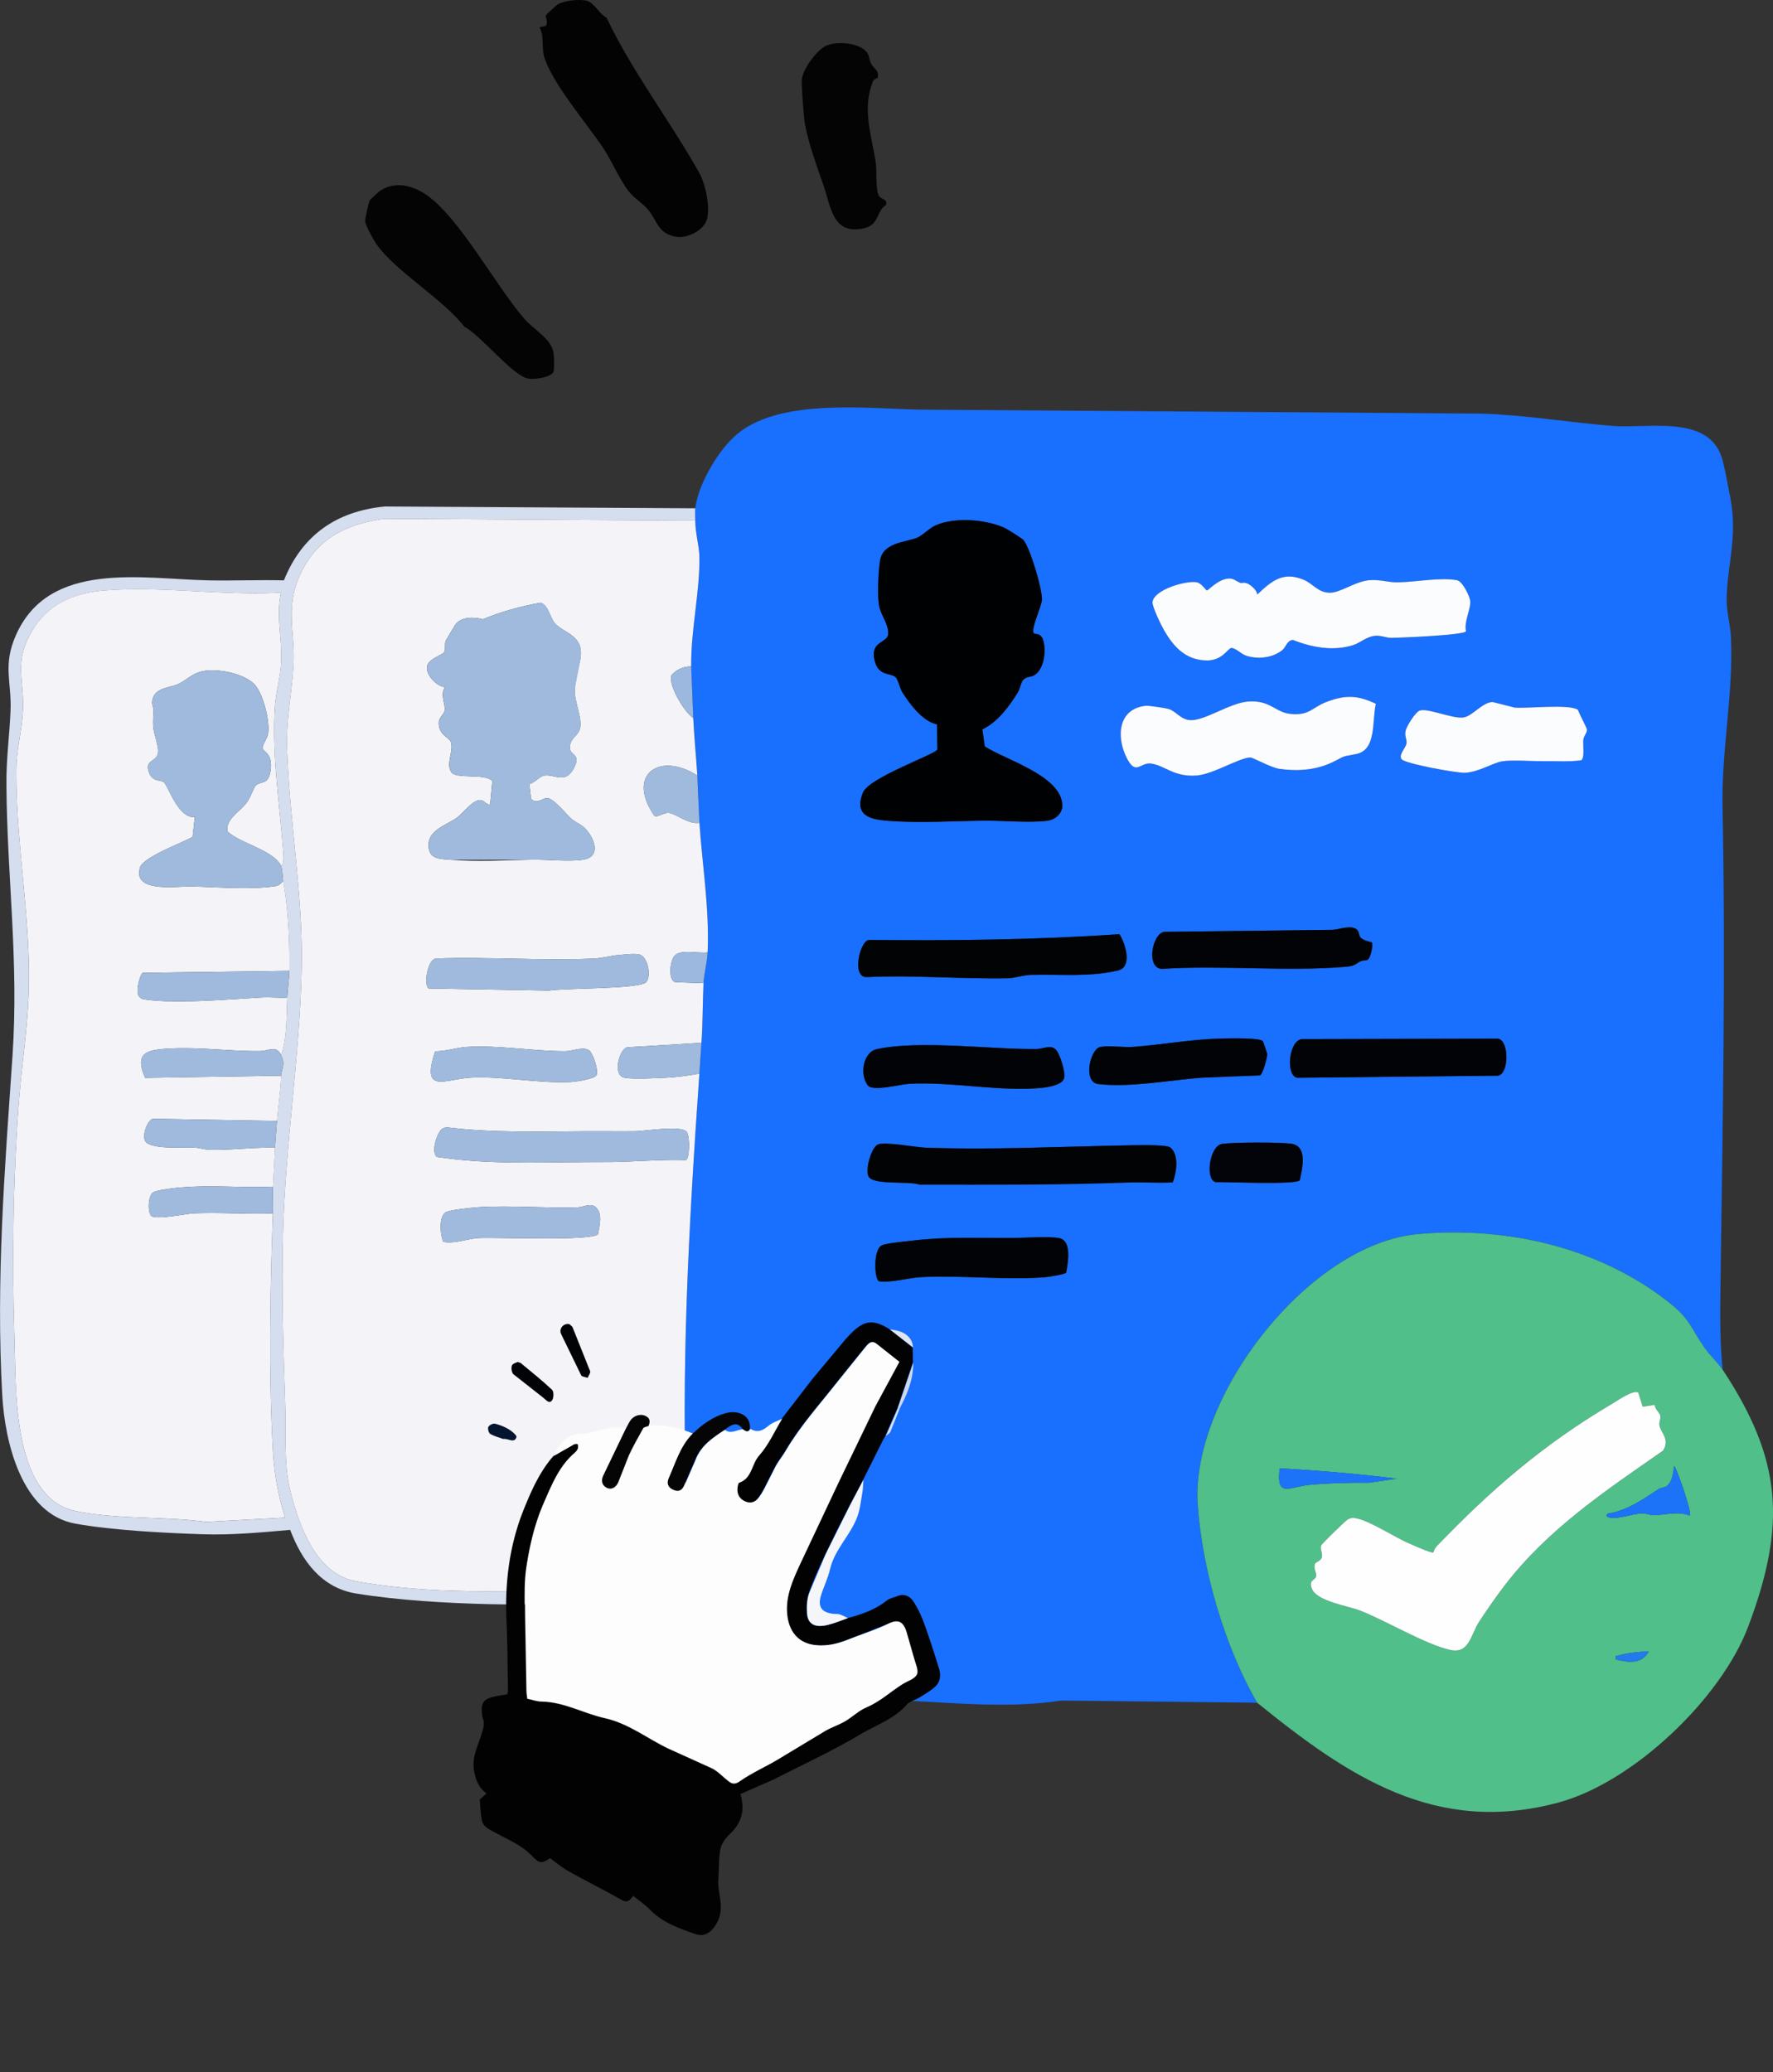 <svg xmlns="http://www.w3.org/2000/svg" width="184" height="215" fill="none"><rect width="100%" height="100%" fill="#333333" stroke="none"/><g clip-path="url(#A)"><path d="M178.774 142.114c-.466-.706-1.332-1.495-1.877-2.278-1.564-2.242-1.449-2.971-3.882-4.855-7.278-5.636-16.75-7.745-25.839-6.943-11.349 1-23.62 16.866-22.877 28.044.445 6.715 2.805 14.799 6.169 20.587l-20.331-.222c-5.393.819-10.772.262-16.157 0-4.597-.224-9.661-.12-14.203-1.122-4.043-.892-6.065-5.578-7.193-9.109-.13-.405-.328-.936-.426-1.28-.557-1.97-.77-4.645-.86-6.71-.685-15.8.187-31.135 1.285-46.831l.213-3.199c.143-2.108.115-4.098.213-6.186.043-.911.381-2.153.426-3.2.196-4.546-.553-8.991-.851-13.439-.108-1.621-.106-3.283-.213-4.906l-.426-5.973-.213-5.333c-.043-3.876.913-7.72.851-11.412-.019-1.171-.426-2.385-.426-3.733 0-.407-.047-.894 0-1.28.306-2.538 2.473-6.201 4.463-7.792 4.58-3.663 13.532-2.515 19.044-2.438l58.116.41c4.594.151 9.072.921 13.613 1.284 3.639.29 10.098-1.267 11.368 3.537.279 1.05.598 2.782.807 3.884.77 4.083-.262 6.683-.379 10.386-.045 1.393.379 2.72.445 4.053.285 5.761-.99 11.672-.869 17.722.326 16.476.015 32.952-.213 49.471-.04 2.95-.082 5.937.222 8.861l-.002.002zM107.3 65.721c-.379-.41.807-2.773.832-3.5.038-1.111-1.219-5.328-1.915-6.188-.115-.143-1.69-1.133-1.945-1.25-1.973-.904-5.246-1.154-7.225-.245-.63.29-1.375 1.079-1.915 1.28-1.215.452-3.518.491-3.807 2.37-.168 1.086-.296 3.714-.075 4.744s1.011 1.86.924 2.92c-.164.887-1.892.685-1.407 2.685.404 1.672 1.636 1.231 2.198 1.745.224.205.434 1.158.683 1.553.777 1.233 2.132 3.046 3.601 3.323l.032 2.607c-.113.465-7.091 2.907-7.721 4.465-.939 2.321.634 2.779 2.501 2.929 3.305.264 6.714.032 9.991-.006 2.037-.023 4.678.241 6.61.013.798-.094 1.588-.708 1.583-1.574-.01-3.072-5.901-4.753-8.046-6.141l-.251-1.766c1.611-.793 2.728-2.317 3.662-3.814.245-.39.347-1.075.583-1.335.311-.343.822-.26 1.196-.508 1.003-.655 1.211-2.6.854-3.65-.258-.755-.824-.529-.941-.655h-.002zm44.845-.215c-.251-1.005.562-2.398.419-3.225-.087-.512-.796-1.965-1.353-2.073-1.692-.331-4.361.196-6.178.218-.977.011-1.856-.322-2.967-.22-1.425.132-2.943 1.297-4.045 1.297-1.245 0-1.73-.926-2.724-1.342-2.143-.9-3.33.124-4.826 1.536.012-.44-.718-1.06-1.079-1.173-.66-.209-.283.237-1.203-.32-1.198-.725-2.77 1.06-2.936 1.062-.118 0-.535-.751-1.073-.849-1.073-.194-4.388.74-4.573 2.039-.066.463.938 2.504 1.24 3.018.975 1.651 2.16 2.939 4.199 3.052 1.837.102 2.354-1.278 2.75-1.288.429-.011 1.025.638 1.553.806 1.209.388 2.72.226 3.724-.584.379-.305.494-1.026 1.109-1.058 1.96.781 4.218 1.199 6.291.523.681-.222 1.362-.881 2.257-.953.626-.051 1.103.22 1.667.213 1.072-.011 7.508-.281 7.748-.676v-.002zm-9.359 7.519c-1.896-.909-3.175-.943-5.142-.19-1.511.58-1.717 1.412-3.677 1.242-1.626-.141-2.134-1.472-4.456-1.288-1.886.149-4.482 1.996-5.957 1.93-1.036-.045-1.494-.93-2.283-1.16-.353-.102-2.066-.367-2.379-.331-2.863.322-3.058 3.202-1.986 5.365.975 1.967 1.407.476 2.554.631 1.43.194 2.358 1.421 4.728 1.239 1.739-.134 4.406-1.847 5.576-1.873.232-.004 2.152 1.058 2.994 1.18 1.847.267 3.737.145 5.423-.64 1.442-.672.813-.582 2.504-.883 2.214-.392 1.677-3.443 2.101-5.224v.002zm12.087-.192c-1.113.075-2.098 1.521-3.066 1.615-1.184.113-3.756-1.047-4.52-.704-.428.192-1.29 1.568-1.409 2.031-.155.606.138.907.083 1.342-.06.469-.877 1.171-.511 1.657s5.763 1.451 6.584 1.406c1.467-.079 2.822-1.026 3.876-1.192s3.039.006 4.245-.013c1.313-.019 2.645.092 3.948-.094.368-.256.153-1.598.208-2.135.041-.38.407-.725.375-1.045-.019-.192-.807-1.653-.932-2.046-.879-.642-5.248-.122-6.572-.237-.519-.045-1.734-.459-2.313-.584h.004zm-13.698 24.416c-.151-.192-.124-.61-.364-.802-.653-.525-1.817.013-2.569.03l-17.454.209c-1.211.235-1.871 3.723-.23 3.846 6.161-.411 13.088.308 19.161-.228.911-.081.941-.29 1.462-.554.256-.13.583-.062.775-.186.281-.179.587-1.574.398-1.79-.36-.087-.947-.233-1.179-.525zm-25.001-.322c-8.648.599-17.329.685-26.035.604-.917.171-1.768 3.85-.225 3.852 4.873-.23 9.8.212 14.658.12.755-.015 1.619-.331 2.368-.352 3.003-.09 6.138.258 9.113-.467 1.49-.363.74-2.801.119-3.757h.002zm14.886 11.105c-.27-.394-3.809-.292-4.539-.271-2.975.086-5.957.636-8.932.86-1.038.079-2.464-.171-3.398.007-1.062.202-1.841 3.647-.23 3.846 3.218.396 7.384-.397 10.655-.651 2.033-.158 4.103-.169 6.142-.243.287-.098.772-1.894.751-2.221-.004-.07-.411-1.271-.451-1.331l.002.004zm4.029-.215c-1.36.198-1.671 3.778-.475 4.008l20.859-.215c1.139-.207 1.156-3.618.002-3.842l-20.386.049zm-25.531 1.077c-.534-.52-1.343-.053-1.96-.047-4.85.049-12.09-.949-16.591.007-1.485.315-1.83 2.775-.883 3.839.745.529 3.207-.179 4.263-.239 4.324-.245 9.619.869 13.815.41.626-.068 2.035-.297 2.228-.979.175-.608-.434-2.562-.872-2.991zm12.153 13.78c.381-1.005.684-2.869-.27-3.618-.436-.341-4.058-.217-4.922-.202-6.746.123-13.635.467-20.43.23-1.007-.034-4.346-.644-4.995-.328s-1.322 2.585-.958 3.308c.477.949 4.271.442 5.314.86l21.706-.231c1.513-.057 3.043.088 4.554-.019zm13.188-.222c.213-1.12.83-3.402-.755-3.756-.935-.207-6.38-.186-7.361.004-1.241.239-1.739 3.635-.637 3.959 1.149-.047 8.423.307 8.753-.207zm-24.258 9.601c.185-.987.63-3.323-.715-3.585-1.111-.216-3.607-.02-4.899-.013-3.326.015-6.835-.149-10.176.254-.721.087-2.828.264-3.326.503-.953.457-.766 3.626-.285 3.739 1.481.148 2.988-.375 4.424-.443 4.165-.201 8.676.33 12.785.017.362-.028 2.084-.303 2.194-.469l-.002-.003z" fill="#196ffe"/><path d="M178.774 142.114c6.182 9.363 6.636 16.071 2.652 26.656-2.813 7.474-11.926 16.158-19.672 18.251-12.768 3.451-21.877-2.733-31.287-10.35-3.364-5.787-5.722-13.874-6.169-20.587-.743-11.177 11.528-27.043 22.877-28.044 9.089-.802 18.561 1.308 25.839 6.943 2.432 1.884 2.317 2.613 3.881 4.855.545.783 1.411 1.57 1.877 2.279l.002-.003zm-8.752 2.375c-.526-.327-2.186.846-2.72 1.162-7.087 4.187-12.564 8.899-18.225 14.804-.17.177-.253.401-.336.623-.181.104-2.288-.841-2.669-1.009-1.415-.629-3.841-2.199-5.177-2.502-.449-.101-.56-.133-1.007.064-.179.079-2.747 2.564-2.803 2.751-.104.352.181.756.105 1.161-.088.463-.645.461-.741.759-.151.476.202.922.143 1.227-.09.465-.847.365-.432 1.35.54 1.284 3.76 1.751 5.007 2.24 2.707 1.06 6.776 3.513 9.351 4.08 1.966.433 2.126-1.614 2.973-2.913.77-1.182 1.783-2.639 2.639-3.755 4.481-5.855 10.463-9.848 16.452-14.01.753-1.169-.207-1.834-.364-2.6-.085-.408.189-.732.066-1.103-.09-.267-.549-.629-.558-1.054l-1.251.19-.456-1.465h.003zm5.345 12.768c.243-.285-1.211-4.511-1.594-5.121-.114.002-.04 1.501-.81 2.067-.211.155-.594.141-.854.313-1.617 1.065-3.285 2.244-5.252 2.53-.313.29.028.395.322.429.938.113 2.164-.39 3.192-.452.466-.028.893.2 1.276.19 1.203-.028 2.482-.453 3.722.042l-.002.002zm-30.429-3.835c-4.039-.503-8.08-.847-12.128-1.069-.402 3.149 1.03 1.899 3.086 1.709 2.043-.19 4.113-.235 6.167-.218l2.875-.422zm26.175 17.918c-.959.051-2.185.145-3.094.418-.308.092-.37-.119-.311.431 1.318.307 2.661.516 3.405-.849z" fill="#50bf89"/><path d="M72.157 52.737c-.047.386 0 .873 0 1.28l-32.217-.19c-4.02.529-7.093 2.044-8.823 5.875-1.551 3.434-.46 5.87-.66 9.364-.174 3.048-.773 5.484-.658 8.748.266 7.515 1.683 15.337 1.509 22.822-.213 9.083-1.694 18.194-1.932 27.287-.155 5.962.028 11.984.23 17.918.098 2.852-.17 6.095.526 8.859.917 3.65 2.662 8.618 6.825 9.371 10.291 1.864 21.215.627 31.479.7 1.147.008 2.507.345 3.724.17.098.344.296.875.426 1.28-7.274-.298-14.505.393-21.821.222-4.399-.102-9.451-.397-13.798-1.101-3.599-.582-5.627-3.376-6.855-6.604-3.028.263-6.095.559-9.14.452-3.994-.138-9.27-.401-13.16-1.1-5.563-1.001-7.308-8.467-7.578-13.309-.668-11.986.251-23.334 1.06-35.196.675-9.879-.562-18.462-.628-28.164-.019-2.833.313-4.966.426-7.66.126-3.008-.819-4.686.53-7.79 3.428-7.895 13.139-5.894 19.991-5.755 2.613.053 5.235-.064 7.851 0 1.888-4.701 5.467-7.182 10.487-7.664l32.215.188-.006-.002zM29.17 89.854c.343-.275.251-.998.221-1.395-.364-4.964-1.187-10.134-.858-15.132.096-1.463.579-3.166.645-4.686.102-2.402-.547-4.814-.009-7.152-6.027.346-12.419-.702-18.404-.211-3.015.247-5.68 1.348-7.308 3.98-2.158 3.492-.868 5.175-1.094 8.716-.115 1.796-.647 3.914-.664 5.751-.072 7.349 1.383 14.804 1.302 22.193-.047 4.292-.755 8.524-1.07 12.793-.6 8.116-.672 16.373-.419 24.52.155 4.989-.23 16.192 6.325 17.551 4.354.902 9.144.533 13.556 1.131l8.195-.446c-.738-2.381-1.145-4.625-1.279-7.127-.43-8.023-.27-16.399.009-24.433.032-.919-.047-1.855 0-2.773l.213-4.053.213-2.773c.126-1.595.347-3.02.426-4.693.034-.742.496-1.122 0-2.133.639-1.772.538-4.055.639-5.972.047-.901.198-1.961.213-2.773.053-3.076-.119-6.4-.639-9.386-.068-.388-.068-1.175-.213-1.493v-.002z" fill="#d4deee"/><path d="M62.937 1.82c2.675 5.621 6.61 10.736 9.63 16.111.649 1.156 1.139 3.498.813 4.782-.298 1.175-2.073 2.067-3.235 1.854-1.883-.346-1.913-1.63-2.884-2.809-.466-.567-1.539-1.276-2.051-1.95-.962-1.267-1.726-3.142-2.643-4.503-1.668-2.474-5.335-6.771-6.101-9.45-.3-1.052.06-2.026-.485-3.035l.657-.128c.29-.386-.072-.966.011-1.111.04-.068 1.068-1.017 1.166-1.081.683-.45 2.354-.627 3.12-.407.728.209 1.304 1.401 2 1.726l.002.002z" fill="#030303"/><path d="M44.199 20.182c3.494 2.366 7.319 9.622 10.291 12.978.951 1.075 2.743 1.992 2.962 3.492.053.358.102 1.745-.026 1.965-.326.559-1.968.776-2.603.67-1.59-.264-4.95-4.529-6.642-5.395-2.181-2.837-7.108-5.723-9.078-8.511-.326-.461-1.145-1.92-1.207-2.421-.03-.239.392-2.033.47-2.172.034-.058.904-.864.964-.907 1.526-1.113 3.386-.704 4.867.299v.002zM89.526 5.04c.802.54.585.977.879 1.564.251.501.834.674.7 1.414-.028.158-.394.134-.5.395-1.175 2.852-.155 5.612.27 8.392.145.947-.026 2.427.264 3.362.185.597 1.011.38.817 1.096-1.075.685-.666 2.05-2.285 2.419-3.256.74-3.437-2.21-4.207-4.439-.683-1.975-1.543-4.27-1.93-6.384-.117-.638-.375-4.038-.326-4.599.089-1.054 1.605-3.178 2.632-3.564s2.775-.271 3.688.346h-.002z" fill="#040404"/><path d="M72.156 54.017c0 1.35.404 2.562.426 3.733.064 3.692-.894 7.536-.851 11.412-.775-.055-1.513.318-2.026.853-.453.919 1.305 3.897 2.239 4.48.102 1.988.294 3.989.426 5.973-3.967-2.53-7.393-.068-4.467 4.172.4.205.972-.369 1.547-.292.704.094 2.073 1.239 3.135 1.026.298 4.448 1.047 8.893.851 13.439-.977.156-2.913-.407-3.501.437-.389.559-.6 2.316.094 2.656l2.981.106c-.098 2.089-.07 4.079-.213 6.186l-7.727.467c-.832.25-1.528 2.925-.255 3.16.926.17 3.199.042 4.254-.003s2.462-.23 3.513-.424c-1.098 15.695-1.971 31.03-1.285 46.83.089 2.065.302 4.74.86 6.711-1.215.173-2.577-.164-3.724-.17-10.266-.073-21.187 1.166-31.479-.7-4.162-.753-5.907-5.721-6.825-9.371-.696-2.764-.428-6.007-.526-8.859-.202-5.934-.387-11.956-.23-17.918.238-9.093 1.72-18.204 1.932-27.287.177-7.485-1.243-15.307-1.509-22.822-.115-3.262.483-5.7.658-8.748.2-3.494-.892-5.93.66-9.364 1.73-3.831 4.803-5.346 8.823-5.875l32.217.19.002.002zM57.539 64.617c-.43-.51-.685-1.941-1.456-2.078-2.036.365-4.079.917-5.974 1.715-.896-.26-2.281-.284-2.864.578-.104.156-.979 1.611-1.009 1.707-.111.346.04.806-.147 1.133-.155.267-1.43.636-1.713 1.284-.387.885.894 2.282 1.815 2.344-.566.753.06 1.781-.038 2.404-.07.439-.615.706-.619 1.318-.009 1.269 1.104 1.485 1.256 1.962.317 1.009-.566 2.268.055 3.146.523.74 3.394.079 4.252.892l-.228 2.43c-.423.079-.585-.397-.968-.437-.809-.081-1.824 1.346-2.454 1.805-1.121.815-3.084 1.295-2.973 3.001.087 1.329 1.124 1.295 2.249 1.386 2.832.235 5.699.045 8.5-.006 1.57-.028 3.88.233 5.316-.004 1.951-.32 1.107-2.34.126-3.302-.392-.384-.985-.591-1.385-.958-.583-.531-1.879-2.176-2.541-2.133-.451.03-1.079.689-1.62.072l-.183-1.527c.562-.12 1.068-.821 1.587-.887 1.051-.134 2.171.926 3.041-.772.787-1.536-.415-1.252-.421-2.097-.008-1.111.941-1.18 1.081-2.159.162-1.141-.696-2.826-.568-4.008.1-.934.4-2.116.568-3.025.464-2.534-1.736-2.654-2.692-3.786l.006.002zm6.701 34.471c-.849.066-1.766.335-2.609.371-5.401.237-10.977-.196-16.395-.008-.883.1-1.279 2.744-.758 3.106l12.498.226c1.49-.277 9.353-.138 10.079-.874.562-.57.198-2.707-.749-2.886-.579-.109-1.456.017-2.066.066zm-2.343 12.478c.262-.454-.36-2.369-.809-2.619-.653-.36-1.679.122-2.445.124-3.235.006-6.982-.653-10.213-.444-1.049.068-2.19.465-3.273.452-1.479 4.518.992 2.882 3.686 2.735 3.282-.179 7.191.638 10.447.446.519-.03 2.388-.31 2.607-.691v-.003zm9.357 5.856c-.592-.687-4.397-.053-5.367-.045-1.788.017-3.558-.011-5.32 0-4.763.03-9.564.169-14.284-.418l-.421.175c-.581.499-1.128 2.447-.526 2.905 4.952.76 10.187.591 15.229.538l2.973-.011c2.56-.045 5.069-.277 7.635-.198.409-.111.445-2.524.079-2.946h.002zm-25.243 11.436c1.239.215 2.469-.338 3.686-.404 1.711-.096 11.841.346 12.364-.405.157-.843.504-2.133-.223-2.788-.536-.48-1.279-.008-1.909.011-3.358.104-6.912-.224-10.232-.019-.69.042-2.824.264-3.35.482-.849.352-.672 2.382-.336 3.123z" fill="#f4f4f8"/><path d="M107.301 65.721c.117.126.683-.1.94.655.358 1.049.149 2.993-.853 3.65-.375.245-.885.164-1.196.508-.236.262-.338.945-.583 1.335-.934 1.498-2.054 3.02-3.662 3.814l.251 1.766c2.143 1.389 8.035 3.07 8.046 6.141.002.866-.785 1.48-1.583 1.574-1.931.228-4.574-.036-6.61-.013-3.277.038-6.687.271-9.992.006-1.866-.149-3.439-.608-2.501-2.929.63-1.557 7.608-4 7.721-4.465l-.032-2.607c-1.468-.277-2.824-2.09-3.601-3.323-.249-.395-.46-1.348-.683-1.553-.562-.512-1.792-.07-2.198-1.745-.485-2.001 1.243-1.798 1.407-2.686.087-1.058-.704-1.894-.924-2.92s-.091-3.658.075-4.744c.289-1.879 2.592-1.918 3.807-2.37.54-.201 1.285-.99 1.915-1.28 1.979-.911 5.252-.659 7.224.245.256.117 1.831 1.107 1.945 1.25.696.862 1.956 5.077 1.916 6.188-.026.727-1.211 3.091-.832 3.5h.002z" fill="#000102"/><path d="M152.145 65.506c-.241.395-6.678.665-7.748.676-.566.006-1.041-.264-1.667-.213-.898.072-1.577.732-2.258.953-2.07.676-4.328.258-6.29-.523-.615.034-.73.753-1.109 1.058-1.006.811-2.515.971-3.724.584-.528-.168-1.124-.817-1.554-.806-.395.011-.91 1.391-2.749 1.288-2.039-.113-3.224-1.399-4.199-3.052-.302-.512-1.306-2.556-1.24-3.018.183-1.297 3.5-2.233 4.573-2.039.54.098.955.851 1.072.849.166 0 1.739-1.787 2.937-1.062.919.557.541.111 1.203.32.359.113 1.089.734 1.078 1.173 1.497-1.412 2.684-2.436 4.827-1.536.994.418 1.481 1.344 2.724 1.342 1.102 0 2.617-1.165 4.045-1.297 1.111-.102 1.99.23 2.967.22 1.817-.021 4.484-.548 6.178-.218.555.109 1.264 1.561 1.353 2.073.143.828-.67 2.221-.419 3.225v.002zm-9.359 7.519c-.423 1.781.113 4.829-2.1 5.224-1.692.301-1.062.211-2.505.883-1.685.785-3.575.907-5.422.64-.843-.122-2.762-1.184-2.994-1.18-1.169.026-3.837 1.739-5.576 1.873-2.371.181-3.298-1.043-4.728-1.239-1.148-.156-1.58 1.335-2.554-.631-1.073-2.165-.877-5.043 1.985-5.365.313-.036 2.026.228 2.38.331.789.23 1.247 1.116 2.283 1.16 1.475.066 4.073-1.781 5.956-1.93 2.322-.186 2.833 1.145 4.457 1.288 1.957.171 2.166-.661 3.677-1.242 1.964-.753 3.245-.719 5.141.19v-.002z" fill="#fbfcfe"/><path d="M121.711 122.673c-1.511.107-3.041-.038-4.554.019-7.21.273-14.429.243-21.707.231-1.041-.419-4.837.089-5.314-.86-.364-.723.279-2.978.958-3.309s3.986.295 4.995.329c6.795.237 13.683-.107 20.429-.23.866-.015 4.488-.141 4.923.202.953.749.651 2.613.27 3.618zm-5.537-25.746c.619.956 1.368 3.394-.119 3.756-2.975.725-6.11.376-9.113.467-.749.024-1.613.339-2.368.352-4.858.092-9.785-.35-14.658-.119-1.543 0-.692-3.68.226-3.853 8.706.079 17.387-.004 26.035-.604h-.002z" fill="#010305"/><path d="M154.874 72.833l2.313.585c1.324.117 5.693-.405 6.572.237.125.392.913 1.851.932 2.046.032.32-.337.665-.375 1.045-.055.538.158 1.879-.208 2.135-1.303.188-2.635.075-3.948.094-1.207.017-3.226-.149-4.246.013s-2.408 1.114-3.875 1.193c-.821.045-6.235-.941-6.584-1.406s.451-1.188.511-1.657c.055-.435-.239-.736-.083-1.342.117-.463.981-1.839 1.409-2.031.763-.343 3.336.817 4.52.704.968-.092 1.955-1.54 3.066-1.615h-.004z" fill="#fbfcfe"/><path d="M135.089 107.817l20.387-.049c1.154.226 1.134 3.634-.002 3.841l-20.859.216c-1.196-.231-.886-3.81.474-4.008zm6.086-10.568c.229.29.819.437 1.179.525.187.216-.117 1.611-.398 1.79-.192.122-.52.056-.775.186-.521.265-.551.476-1.462.555-6.071.537-13-.184-19.161.228-1.641-.126-.981-3.613.23-3.846l17.454-.209c.751-.017 1.915-.553 2.569-.03.24.194.213.612.364.802z" fill="#010306"/><path d="M109.558 108.893c.438.427 1.047 2.381.872 2.991-.196.682-1.604.911-2.228.979-4.196.456-9.493-.655-13.815-.41-1.055.06-3.518.768-4.263.239-.947-1.064-.602-3.524.883-3.839 4.501-.956 11.743.044 16.591-.007.617-.006 1.426-.473 1.96.047z" fill="#010307"/><path d="M110.642 132.053c-.111.166-1.831.441-2.195.469-4.109.314-8.62-.215-12.785-.017-1.437.068-2.943.591-4.424.444-.481-.113-.668-3.283.285-3.74.498-.238 2.605-.416 3.326-.503 3.341-.403 6.85-.239 10.177-.254 1.291-.006 3.788-.202 4.898.013 1.347.262.903 2.598.715 3.586l.003.002zm20.417-24.021c.041.057.445 1.26.452 1.331.021.326-.464 2.122-.752 2.22l-6.141.243c-3.271.252-7.436 1.046-10.655.651-1.611-.198-.833-3.643.229-3.846.932-.179 2.36.07 3.399-.006 2.975-.224 5.956-.775 8.931-.86.728-.021 4.269-.124 4.54.271l-.003-.004z" fill="#010306"/><path d="M134.899 122.451c-.332.514-7.604.16-8.753.207-1.102-.326-.606-3.72.637-3.959.983-.19 6.426-.211 7.361-.004 1.587.352.968 2.634.755 3.756z" fill="#020409"/><path d="M72.795 108.198l-.213 3.2c-1.051.194-2.458.377-3.514.424s-3.328.173-4.254.003c-1.273-.235-.577-2.91.255-3.16l7.727-.467h-.002z" fill="#9fbadc"/><path d="M72.37 80.468l.213 4.906c-1.06.213-2.43-.934-3.135-1.026-.575-.077-1.145.497-1.547.292-2.926-4.241.5-6.702 4.467-4.172h.002z" fill="#9fbadd"/><path d="M73.434 98.812c-.045 1.047-.383 2.289-.426 3.2l-2.981-.107c-.694-.339-.483-2.097-.094-2.656.587-.845 2.524-.282 3.501-.437zm-1.702-29.65l.213 5.333c-.932-.585-2.692-3.562-2.239-4.48.513-.533 1.251-.909 2.026-.853z" fill="#9cb8df"/><path d="M170.02 144.488l.456 1.466 1.251-.19c.009.425.468.787.558 1.054.123.371-.151.695-.066 1.103.159.765 1.119 1.431.364 2.6-5.989 4.162-11.971 8.155-16.453 14.01-.855 1.116-1.866 2.573-2.638 3.754-.847 1.3-1.007 3.347-2.973 2.914-2.577-.567-6.644-3.018-9.351-4.08-1.247-.489-4.467-.958-5.008-2.24-.415-.986.343-.885.432-1.35.06-.305-.293-.751-.142-1.227.094-.296.653-.294.74-.759.075-.406-.208-.809-.104-1.161.056-.187 2.622-2.673 2.803-2.751.445-.195.557-.165 1.006-.064 1.339.3 3.763 1.87 5.178 2.502.381.168 2.488 1.113 2.669 1.009.085-.222.168-.448.336-.623 5.661-5.905 11.138-10.617 18.225-14.804.536-.316 2.194-1.489 2.719-1.163h-.002z" fill="#fdfefd"/><path d="M175.366 157.257c-1.24-.493-2.521-.07-3.722-.042-.383.008-.81-.22-1.277-.19-1.025.062-2.251.565-3.192.452-.293-.036-.632-.139-.321-.429 1.964-.286 3.635-1.465 5.252-2.53.262-.173.643-.158.853-.313.771-.568.696-2.065.811-2.067.383.61 1.837 4.833 1.594 5.121l.002-.002zm-30.429-3.835l-2.875.423c-2.054-.018-4.125.027-6.168.217-2.055.19-3.49 1.44-3.085-1.708 4.047.221 8.088.565 12.128 1.068z" fill="#1c73f7"/><path d="M171.112 171.341c-.747 1.365-2.088 1.156-3.405.849-.062-.551 0-.339.311-.431.911-.273 2.136-.367 3.094-.418z" fill="#217bec"/><path d="M28.318 125.903c-.279 8.033-.438 16.41-.008 24.433a28.46 28.46 0 0 0 1.279 7.126l-8.195.446c-4.409-.597-9.202-.228-13.556-1.13-6.554-1.359-6.169-12.562-6.325-17.552-.253-8.146-.181-16.403.419-24.52.315-4.268 1.024-8.5 1.07-12.792.079-7.389-1.377-14.844-1.302-22.193.019-1.839.549-3.955.664-5.751.226-3.541-1.064-5.226 1.094-8.716 1.628-2.632 4.29-3.733 7.308-3.98 5.984-.491 12.379.559 18.404.211-.538 2.338.111 4.75.009 7.152-.064 1.523-.547 3.225-.645 4.686-.33 4.998.494 10.169.858 15.132.03.399.121 1.12-.221 1.395-.717-1.589-4.29-2.381-5.537-3.562-.315-1.254 1.294-2.069 2.007-3.07.355-.499.687-1.459.875-1.681.432-.51 1.292-.038 1.541-1.442.351-1.988-.796-2.058-.804-2.498-.006-.329.455-.943.549-1.384.27-1.269-.5-4.313-1.411-5.224-1.094-1.096-3.494-1.561-4.988-1.401-1.385.147-1.845.873-2.886 1.372-.904.435-2.528.35-2.715 1.777-.055.422.153.721.134 1.011-.14 2.157.021 1.839.417 3.678s-1.387 1.124-.923 2.624c.338 1.094 1.149.828 1.564 1.107s1.528 3.863 3.222 3.596l-.23 2.08c-1.07.619-5.129 2.093-5.452 3.172-.802 2.681 3.758 1.935 5.391 1.973 2.675.064 5.816.348 8.493-.008.472-.064.728-.216.968-.623.519 2.986.692 6.31.638 9.386l-15.182.203c-.309.074-.858 2.116-.372 2.483.204.26.457.268.755.309 3.256.429 8.544-.047 11.919-.233.883-.049 1.786.052 2.669.009-.1 1.918 0 4.2-.638 5.973-.528-1.077-1.266-.423-2.224-.416-3.316.019-6.682-.495-10.008-.222-2.143.177-2.841.753-1.883 2.993l14.118-.222c-.079 1.672-.3 3.097-.426 4.693l-12.873-.22c-.628.122-1.326 2.103-.604 2.532 1.088.646 3.592.382 4.867.452.575.032 1.079.222 1.683.233 2.258.04 4.463-.269 6.714-.224l-.213 4.053c-3.577.147-7.397-.293-10.934.239-.377.057-1.292.181-1.536.379-.479.386-.543 1.907-.196 2.372.383.512 3.637-.192 4.465-.226 2.722-.117 5.48.105 8.202.009l-.004.002z" fill="#f4f4f8"/><path d="M29.382 91.347c-.24.407-.496.559-.968.623-2.677.356-5.818.072-8.493.009-1.632-.038-6.195.708-5.39-1.973.324-1.079 4.382-2.553 5.452-3.172l.23-2.08c-1.694.267-2.818-3.326-3.222-3.596s-1.226-.011-1.564-1.107c-.464-1.5 1.304-.858.924-2.624s-.557-1.521-.417-3.678c.019-.29-.189-.589-.134-1.011.187-1.425 1.811-1.342 2.716-1.777 1.041-.499 1.5-1.224 2.886-1.372 1.494-.158 3.892.305 4.988 1.401.911.911 1.681 3.955 1.411 5.224-.094.442-.556 1.056-.549 1.384.008.439 1.158.51.804 2.498-.249 1.404-1.109.932-1.541 1.442-.189.222-.519 1.182-.875 1.681-.713 1-2.322 1.815-2.007 3.069 1.247 1.184 4.822 1.973 5.537 3.562.145.318.145 1.105.213 1.493v.002z" fill="#9fbadc"/><path d="M30.02 100.732c-.015.813-.166 1.873-.213 2.773-.883.043-1.786-.057-2.669-.008-3.375.186-8.663.659-11.919.232-.298-.038-.551-.049-.755-.309-.485-.369.064-2.41.372-2.483l15.182-.202.002-.003z" fill="#a0badd"/><path d="M29.169 109.478c.496 1.011.034 1.391 0 2.133l-14.118.222c-.958-2.24-.26-2.816 1.883-2.993 3.326-.273 6.693.239 10.008.222.96-.006 1.696-.661 2.224.416h.002zm-.425 6.826l-.213 2.773c-2.251-.045-4.454.264-6.714.224-.604-.011-1.109-.201-1.683-.233-1.275-.07-3.782.192-4.867-.452-.721-.429-.023-2.41.604-2.532l12.873.22zm-.427 6.826c-.047.917.032 1.854 0 2.773-2.722.096-5.48-.126-8.202-.009-.826.037-4.082.738-4.465.227-.347-.466-.283-1.986.196-2.373.245-.196 1.16-.322 1.536-.379 3.537-.533 7.355-.092 10.934-.239zm29.222-58.513c.956 1.135 3.156 1.252 2.692 3.786l-.568 3.025c-.128 1.182.73 2.867.568 4.008-.138.979-1.09 1.047-1.081 2.159.006.845 1.209.563.421 2.097-.87 1.698-1.99.638-3.041.772-.519.066-1.024.768-1.588.887l.183 1.527c.541.617 1.168-.043 1.62-.073.662-.043 1.958 1.6 2.541 2.133.4.365.996.574 1.385.958.979.962 1.826 2.98-.125 3.302-1.439.237-3.745-.026-5.316.004l-8.499.006c-1.126-.094-2.162-.058-2.249-1.386-.113-1.706 1.851-2.186 2.973-3.001.63-.459 1.647-1.886 2.454-1.805.383.038.545.514.968.437l.228-2.43c-.858-.813-3.728-.151-4.252-.892-.621-.879.262-2.137-.055-3.146-.149-.478-1.264-.691-1.255-1.963.004-.612.549-.879.619-1.318.098-.623-.53-1.651.038-2.404-.921-.062-2.203-1.459-1.815-2.344.285-.651 1.558-1.018 1.713-1.284.189-.324.036-.787.147-1.133.03-.096.904-1.553 1.009-1.706.583-.862 1.966-.838 2.864-.578 1.894-.798 3.937-1.35 5.974-1.715.77.134 1.026 1.566 1.456 2.078l-.006-.002z" fill="#9fbadc"/><path d="M71.254 117.422c.364.424.33 2.835-.079 2.946-2.567-.079-5.076.153-7.635.198l-2.973.011c-5.041.053-10.279.222-15.229-.538-.602-.458-.057-2.406.526-2.905l.421-.175c4.72.589 9.521.448 14.284.418h5.32c.97-.011 4.775-.644 5.367.045h-.002z" fill="#a0badd"/><path d="M64.241 99.087c.611-.047 1.487-.175 2.066-.066.947.179 1.311 2.317.749 2.886-.726.736-8.589.598-10.079.875l-12.498-.226c-.521-.365-.126-3.008.758-3.106 5.42-.186 10.996.247 16.395.008.841-.036 1.76-.305 2.609-.371zm-2.343 12.48c-.219.381-2.088.661-2.607.691-3.256.192-7.165-.625-10.447-.446-2.694.147-5.165 1.783-3.686-2.735 1.081.013 2.222-.384 3.273-.452 3.23-.209 6.978.45 10.213.444.766 0 1.792-.485 2.445-.124.449.25 1.071 2.165.809 2.619v.003z" fill="#9fbadc"/><path d="M46.012 128.857c-.336-.74-.515-2.771.336-3.123.526-.217 2.66-.439 3.35-.482 3.32-.205 6.876.122 10.232.019.63-.019 1.373-.49 1.909-.01.73.655.383 1.945.224 2.788-.523.751-10.653.309-12.364.405-1.217.068-2.447.621-3.686.403z" fill="#a0badd"/></g><path d="M92.355 137.946c-2.056-1.329-3.009-.771-4.627 1.038l-3.299 3.954-.395.495-2.916 3.79c-.779 1.284-1.399 2.707-2.386 3.818-.793.884-.721 2.377-2.08 2.818-.069.019-.101.174-.124.283-.147.628.008 1.213.549 1.544.527.321 1.138.35 1.576-.233.243-.307.443-.647.627-.983l1.172-2.316c.315-.576.735-1.074 1.065-1.647 1.517-2.57 3.519-4.778 5.345-7.113l2.867-3.556c.302-.36.63-.804 1.167-.416l2.393 1.895-2.48 4.587-3.893 8.064-3.937 8.355c-.742 1.617-1.495 3.248-1.339 5.117.154 1.803 1.121 3.052 2.929 3.265 1.168.129 2.279-.136 3.366-.56l4.051-1.588c1.058-.519 1.621-.451 2.008.661.337.923.562 1.872.811 2.825.141.574.521 1.287.304 1.705-.23.48-.997.694-1.53 1.031-1.229.792-2.293 1.806-3.697 2.384-.811.344-1.469 1.011-2.236 1.453-.655.376-1.387.614-2.042.99l-5.024 3.027-3.796 2.161c-.565.411-.857.334-1.275-.005-.551-.439-1.038-.987-1.665-1.296l-4.545-2.057c-2.195-1.049-4.129-2.613-6.592-3.157-2.198-.489-4.213-1.663-6.534-1.714-.495-.006-.977-.187-1.499-.295l-.086-.839-.137-7.869c0-1.641-.071-3.297.166-4.905.343-2.277.856-4.511 1.791-6.665.843-1.905 1.582-3.823 3.217-5.239.138-.117.267-.269.336-.442.045-.137.037-.333-.017-.466-.021-.054-.284-.043-.393.015l-2.065 1.18.019-.012c-.06.053-.116.09-.16.145-1.343 1.574-2.177 3.44-2.943 5.329-1.538 3.767-2.018 7.681-1.839 11.708.113 2.388.108 4.759.156 7.15.002.146-.049.314-.073.431-.705.146-1.454.194-2.049.477-.77.384-.605 1.19-.541 1.902.335.695.053 1.311-.145 1.952-.372 1.166-.95 2.265-.713 3.59.16.951.457 1.752 1.293 2.381l-.707.625c.077.804.085 1.545.255 2.255.066.306.382.623.671.797.98.561 2.033 1.048 3.01 1.625.558.327 1.087.754 1.55 1.223.703.723.918.784 1.815.182.616.437 1.215.96 1.906 1.347 1.819 1.02 3.699 1.946 5.515 2.982.545.308.828.123 1.201-.425.619.502 1.252.934 1.775 1.465 1.315 1.338 3.028 1.929 4.712 2.507 1.069.368 1.814-.363 2.291-1.328.745-1.552-.059-2.962.064-4.415.087-1.046.016-2.109.229-3.138.118-.568.575-1.123 1.011-1.545 1.149-1.11 1.559-2.381 1.046-4.097l3.505-1.539c2.974-1.527 6.036-2.93 8.92-4.647 1.633-.977 3.533-1.598 4.844-3.097.302-.36.887-.474 1.316-.742.567-.346 1.141-.681 1.631-1.124.523-.485.617-1.172.413-1.832-.489-1.596-.998-3.173-1.559-4.736-.288-.766-.633-1.529-1.082-2.223-.373-.589-.973-.909-1.712-.599-.357.153-.802.223-1.096.463-1.196.946-2.596 1.427-4.05 1.816-.709.242-1.386.532-2.097.71-1.31.321-2.031-.081-2.135-1.183-.05-.701-.02-1.467.214-2.125.481-1.379 1.09-2.707 1.705-4.025.822-1.731 1.696-3.434 2.564-5.147l1.355-2.571 1.932-3.864a12.74 12.74 0 0 1 .369-.679l1.258-2.891 1.609-4.736-.017-1.563-2.365-1.873z" fill="#020202"/><path d="M57.537 151.027l2.065-1.18c.11-.058.369-.053.393-.016.052.141.079.325.017.467-.067.165-.196.317-.336.442-1.639 1.398-2.393 3.306-3.217 5.239-.943 2.152-1.455 4.386-1.79 6.664-.237 1.609-.169 3.28-.166 4.906l.137 7.869c.004.293.06.573.086.838.522.109 1.004.29 1.499.295 2.324.036 4.336 1.226 6.534 1.715 2.463.544 4.404 2.109 6.592 3.156l4.545 2.058c.611.305 1.098.853 1.664 1.296.427.332.719.409 1.275.005 1.173-.837 2.546-1.422 3.796-2.161l5.024-3.027c.655-.376 1.387-.614 2.042-.99.768-.45 1.427-1.117 2.236-1.453 1.38-.583 2.461-1.601 3.697-2.385.533-.336 1.293-.552 1.53-1.031.201-.421-.156-1.129-.304-1.704l-.811-2.825c-.41-1.117-.965-1.184-2.008-.661-1.293.633-2.712 1.045-4.051 1.588-1.089.432-2.191.69-3.366.56-1.811-.197-2.784-1.464-2.929-3.265-.156-1.869.597-3.5 1.339-5.117l3.937-8.355 3.893-8.064 2.48-4.588-2.393-1.894c-.545-.39-.863.048-1.167.416l-2.867 3.556c-1.835 2.341-3.826 4.535-5.345 7.112-.33.573-.751 1.071-1.065 1.648l-1.172 2.316c-.183.335-.387.691-.627.983-.443.566-1.049.554-1.576.233-.542-.324-.695-.916-.549-1.544.023-.109.071-.262.124-.283 1.351-.443 1.287-1.935 2.08-2.818.986-1.111 1.604-2.519 2.386-3.819-.496.238-1.051.407-1.458.762-.6.501-1.147.712-1.845.275-.198.405-.451.215-.701.049-.66.009-1.281.571-1.946.059-1.248.805-2.468 1.632-3.03 3.125l-1.108 2.556c-.234.577-.585.781-1.186.51-.539-.259-.641-.71-.444-1.19.705-1.592 1.184-3.312 2.468-4.606-1.462-.628-2.982-.977-4.57-.803-.178.077-.467.098-.543.229l-1.483 2.796c-.417.912-.704 1.901-1.115 2.823-.217.499-.686.841-1.212.553-.477-.245-.584-.747-.324-1.294l2.317-4.817c-1.634-.502-3.093.536-4.683.523-1.315-.005-2.321.964-2.77 2.268z" fill="#fdfdfd"/><path d="M89.602 153.551l-1.355 2.57-2.564 5.147-1.705 4.025c-.234.659-.263 1.424-.214 2.125.081 1.098.802 1.499 2.135 1.183.727-.174 1.412-.462 2.098-.71-.295-.143-.58-.299-.885-.395-.199-.058-.418-.022-.632-.05-1.214-.138-1.636-.73-1.278-1.906.289-.924.734-1.814.949-2.769.486-2.028 2.102-3.472 2.803-5.357.285-.746.374-1.564.506-2.357.104-.499.112-1.009.142-1.506z" fill="#f4f6fa"/><path d="M77.127 148.32c.242.164.505.348.701-.049.111-1.554-1.368-1.942-2.425-1.666-1.39.353-2.513 1.184-3.537 2.166-1.284 1.293-1.756 3.015-2.468 4.606-.214.484-.111.928.444 1.189.586.268.95.084 1.186-.509l1.108-2.557c.554-1.494 1.797-2.316 3.029-3.124 1.031-.778 1.374-.787 1.962-.056zm-12.189-.071l-2.317 4.817c-.277.551-.15 1.033.324 1.294.536.274.998-.069 1.212-.553l1.115-2.823c.442-.957.964-1.864 1.483-2.796.076-.131.357-.154.543-.229.214-.483.164-.868-.385-1.079-.611-.225-1.294.089-1.604.682l-.37.687z" fill="#050506"/><path d="M59.085 137.39c-.6-.125-1.096.463-.866.998l2.089 4.301c.08.163.44.189.683.272.08-.227.321-.526.244-.705l-1.801-4.51c-.058-.15-.268-.275-.348-.356z" fill="#020305"/><path d="M53.711 141.319c-.128.07-.53.166-.589.373-.086.258-.026.75.17.904l3.115 2.451c.267.202.597.685.905.221.164-.243.171-.899-.022-1.069-1.026-.969-2.157-1.862-3.244-2.77-.026-.03-.089-.043-.335-.11z" fill="#020306"/><path d="M52.284 149.278l.156.032c.418.022.978.415 1.156-.206.054-.184-.51-.634-.858-.837a5.07 5.07 0 0 0-1.381-.547c-.203-.042-.592.154-.68.339-.085.177.035.616.193.714.427.251.922.37 1.397.55.011-.014.014-.029.017-.045z" fill="#06152f"/><path d="M94.779 141.374l-1.609 4.736c.062.013.121.041.184.054.805-1.49 1.438-3.048 1.426-4.79z" fill="#cdd8e9"/><path d="M92.355 137.946l2.4 1.864c-.079-1.106-.943-1.756-2.4-1.864z" fill="#dde5f2"/><path d="M93.37 146.16c-.062-.013-.121-.041-.184-.054l-1.259 2.891c.16-.146.392-.244.479-.429l.963-2.408z" fill="#d4deef"/><path d="M57.379 151.156c.06-.052.116-.089.16-.145l-.16.145z" fill="#fdfdfd"/><defs><clipPath id="A"><path fill="#fff" d="M0 0h184v188H0z"/></clipPath></defs></svg>